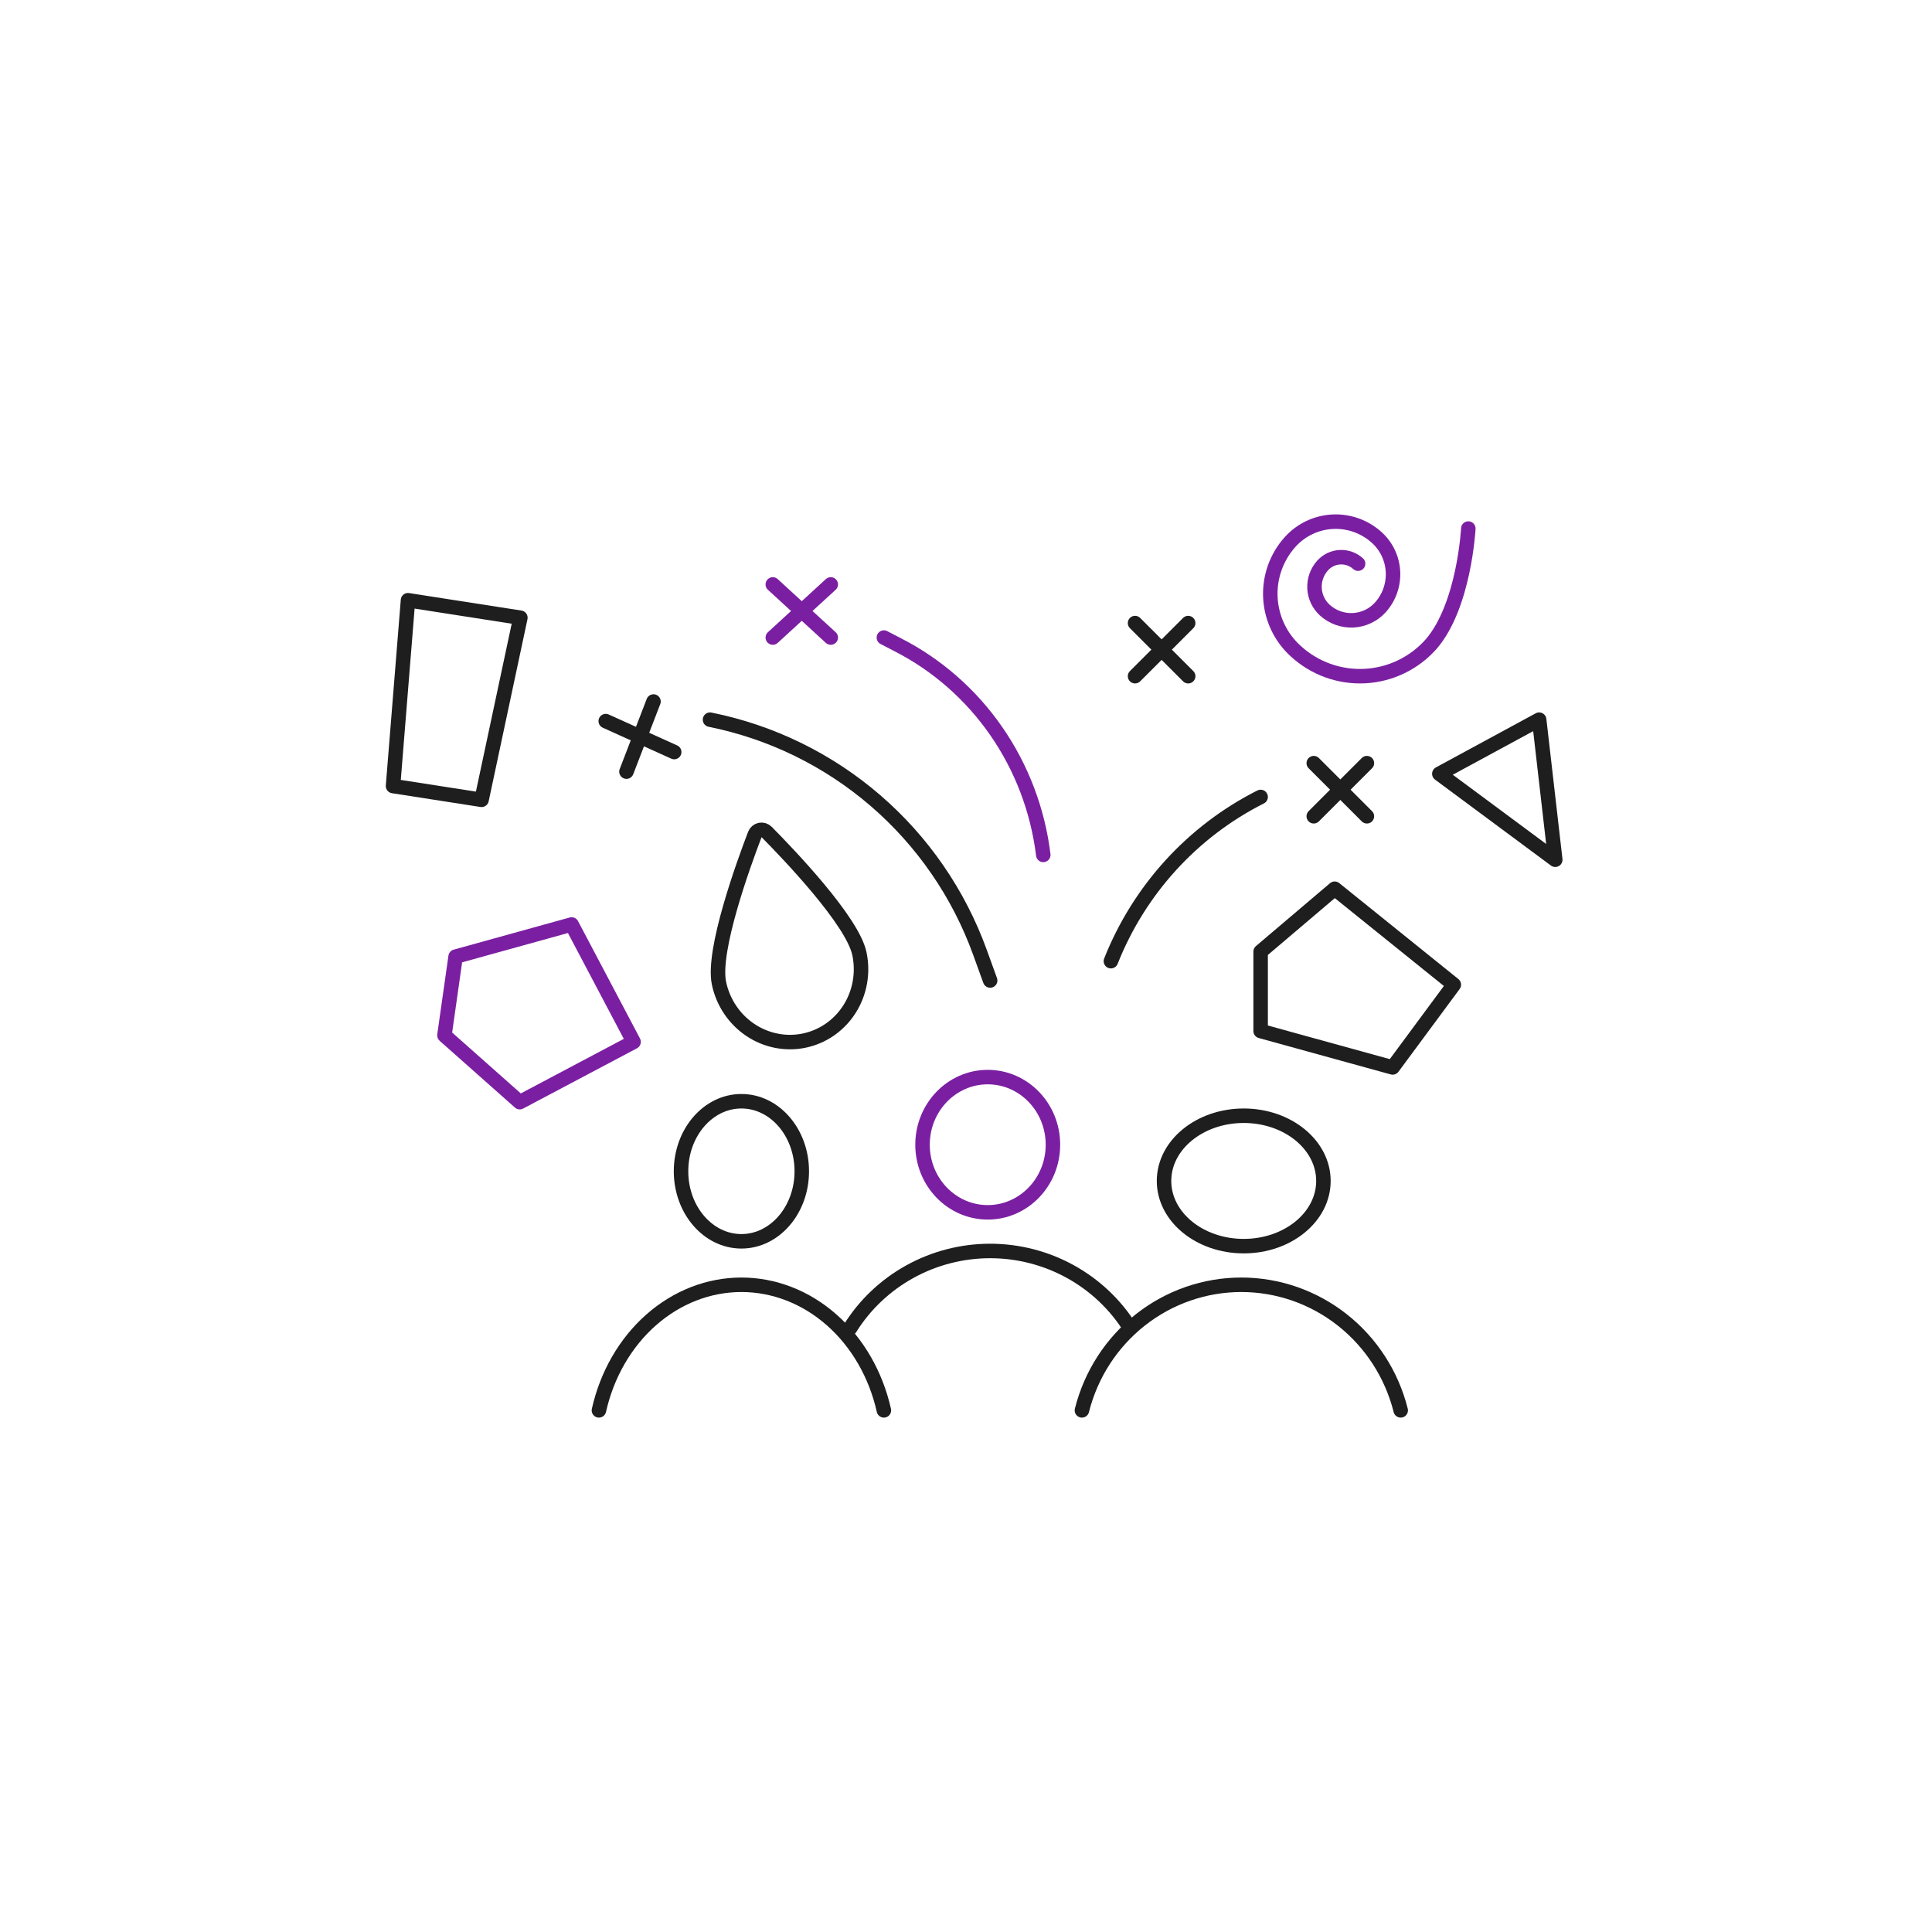 <svg xmlns="http://www.w3.org/2000/svg" width="400" height="400" viewBox="0 0 400 400" fill="none"><g clip-path="url(#clip0_1717_14043)"><path d="M153.5 257C160.404 257 166 250.508 166 242.5C166 234.492 160.404 228 153.5 228C146.596 228 141 234.492 141 242.5C141 250.508 146.596 257 153.5 257Z" stroke="#1E1E1E" stroke-width="3" stroke-linecap="round" stroke-linejoin="round"></path><path d="M183 292C181.328 284.564 177.521 277.972 172.179 273.264C166.837 268.556 160.265 266 153.5 266C146.735 266 140.163 268.556 134.821 273.264C129.479 277.972 125.672 284.564 124 292" stroke="#1E1E1E" stroke-width="3" stroke-linecap="round" stroke-linejoin="round"></path><path d="M257.5 258C266.613 258 274 251.956 274 244.5C274 237.044 266.613 231 257.5 231C248.387 231 241 237.044 241 244.5C241 251.956 248.387 258 257.5 258Z" stroke="#1E1E1E" stroke-width="3" stroke-linecap="round" stroke-linejoin="round"></path><path d="M224 292C225.87 284.564 230.129 277.972 236.105 273.264C242.08 268.556 249.432 266 257 266C264.568 266 271.92 268.556 277.895 273.264C283.871 277.972 288.13 284.564 290 292" stroke="#1E1E1E" stroke-width="3" stroke-linecap="round" stroke-linejoin="round"></path><path d="M204.5 251C211.956 251 218 244.732 218 237C218 229.268 211.956 223 204.5 223C197.044 223 191 229.268 191 237C191 244.732 197.044 251 204.5 251Z" stroke="#7B1FA2" stroke-width="3" stroke-linecap="round" stroke-linejoin="round"></path><path d="M234 275C230.948 270.109 226.681 266.071 221.605 263.271C216.529 260.47 210.813 259 205 259C199.187 259 193.471 260.47 188.395 263.271C183.319 266.071 179.052 270.109 176 275" stroke="#1E1E1E" stroke-width="3" stroke-linecap="round" stroke-linejoin="round"></path><path d="M172 121L160 132" stroke="#7B1FA2" stroke-width="3" stroke-linecap="round" stroke-linejoin="round"></path><path d="M160 121L172 132" stroke="#7B1FA2" stroke-width="3" stroke-linecap="round" stroke-linejoin="round"></path><path d="M246 129L235 140" stroke="#1E1E1E" stroke-width="3" stroke-linecap="round" stroke-linejoin="round"></path><path d="M235 129L246 140" stroke="#1E1E1E" stroke-width="3" stroke-linecap="round" stroke-linejoin="round"></path><path d="M283 158L272 169" stroke="#1E1E1E" stroke-width="3" stroke-linecap="round" stroke-linejoin="round"></path><path d="M272 158L283 169" stroke="#1E1E1E" stroke-width="3" stroke-linecap="round" stroke-linejoin="round"></path><path d="M135.298 145.242L129.702 159.758" stroke="#1E1E1E" stroke-width="3" stroke-linecap="round" stroke-linejoin="round"></path><path d="M125.413 149.296L139.588 155.704" stroke="#1E1E1E" stroke-width="3" stroke-linecap="round" stroke-linejoin="round"></path><path d="M230 199C235.859 184.218 246.89 172.119 261 165" stroke="#1E1E1E" stroke-width="3" stroke-linecap="round" stroke-linejoin="round"></path><path d="M183 132L185.889 133.5C194.021 137.656 201.024 143.801 206.277 151.389C211.53 158.978 214.869 167.775 216 177" stroke="#7B1FA2" stroke-width="3" stroke-linecap="round" stroke-linejoin="round"></path><path d="M147 149C159.65 151.536 171.435 157.295 181.221 165.722C191.006 174.15 198.462 184.963 202.871 197.118L205 203" stroke="#1E1E1E" stroke-width="3" stroke-linecap="round" stroke-linejoin="round"></path><path d="M92.015 214.362L90.529 214.151C90.459 214.649 90.643 215.15 91.019 215.484L92.015 214.362ZM94.331 198.06L93.93 196.614C93.355 196.774 92.93 197.258 92.846 197.849L94.331 198.06ZM118.349 191.404L119.675 190.704C119.346 190.081 118.627 189.77 117.948 189.959L118.349 191.404ZM131.178 215.712L131.88 217.038C132.611 216.651 132.891 215.744 132.505 215.012L131.178 215.712ZM107.606 228.192L106.611 229.314C107.079 229.73 107.755 229.811 108.308 229.518L107.606 228.192ZM93.5 214.573L95.816 198.271L92.846 197.849L90.529 214.151L93.5 214.573ZM94.731 199.505L118.749 192.85L117.948 189.959L93.93 196.614L94.731 199.505ZM117.022 192.104L129.851 216.413L132.505 215.012L119.675 190.704L117.022 192.104ZM130.476 214.387L106.904 226.867L108.308 229.518L131.88 217.038L130.476 214.387ZM108.602 227.07L93.01 213.24L91.019 215.484L106.611 229.314L108.602 227.07Z" fill="#7B1FA2"></path><path d="M261 197.019L260.029 195.875C259.693 196.16 259.5 196.578 259.5 197.019H261ZM276.333 184L277.274 182.832C276.714 182.38 275.911 182.391 275.363 182.857L276.333 184ZM301 203.87L302.206 204.762C302.684 204.116 302.567 203.207 301.941 202.702L301 203.87ZM288.333 221L287.935 222.446C288.533 222.611 289.171 222.391 289.539 221.892L288.333 221ZM261 213.463H259.5C259.5 214.138 259.951 214.73 260.601 214.909L261 213.463ZM261.971 198.162L277.304 185.143L275.363 182.857L260.029 195.875L261.971 198.162ZM275.392 185.168L300.059 205.039L301.941 202.702L277.274 182.832L275.392 185.168ZM299.794 202.979L287.127 220.108L289.539 221.892L302.206 204.762L299.794 202.979ZM288.732 219.554L261.399 212.017L260.601 214.909L287.935 222.446L288.732 219.554ZM262.5 213.463V197.019H259.5V213.463H262.5Z" fill="#1E1E1E"></path><path d="M318.667 149L298 160.205L322 178L318.667 149Z" stroke="#1E1E1E" stroke-width="3" stroke-linecap="round" stroke-linejoin="round"></path><path d="M304 109.432C304 109.432 303.17 125.353 296.335 133.322C294.6 135.29 292.493 136.892 290.137 138.033C287.78 139.175 285.222 139.834 282.61 139.973C279.998 140.111 277.384 139.726 274.921 138.839C272.459 137.953 270.196 136.583 268.265 134.809C265.13 131.974 263.244 128.002 263.022 123.769C262.8 119.535 264.26 115.386 267.08 112.235C268.198 110.986 269.549 109.971 271.056 109.248C272.564 108.524 274.198 108.106 275.867 108.018C277.535 107.929 279.204 108.172 280.779 108.732C282.354 109.293 283.804 110.159 285.045 111.283C286.039 112.181 286.847 113.268 287.423 114.48C287.999 115.693 288.331 117.007 288.402 118.349C288.472 119.69 288.279 121.033 287.833 122.3C287.388 123.566 286.698 124.732 285.804 125.731C284.357 127.341 282.335 128.308 280.179 128.422C278.024 128.535 275.912 127.786 274.305 126.337C273.669 125.762 273.152 125.067 272.784 124.291C272.415 123.515 272.203 122.673 272.158 121.815C272.113 120.956 272.237 120.097 272.523 119.286C272.808 118.476 273.25 117.73 273.823 117.091C274.28 116.58 274.834 116.164 275.451 115.868C276.068 115.572 276.738 115.401 277.421 115.365C278.104 115.328 278.788 115.428 279.433 115.658C280.077 115.887 280.671 116.242 281.179 116.703" stroke="#7B1FA2" stroke-width="3" stroke-linecap="round" stroke-linejoin="round"></path><path d="M177.932 197.452C178.765 201.411 178.032 205.531 175.895 208.904C173.759 212.277 170.392 214.628 166.537 215.44C162.681 216.251 158.653 215.456 155.338 213.23C152.022 211.005 149.692 207.53 148.858 203.57C147.431 196.79 153.936 178.893 156.287 172.754C156.377 172.521 156.521 172.314 156.708 172.153C156.895 171.991 157.119 171.88 157.359 171.83C157.599 171.779 157.848 171.791 158.084 171.863C158.321 171.935 158.536 172.066 158.712 172.244C163.342 176.916 176.505 190.671 177.932 197.452Z" stroke="#1E1E1E" stroke-width="3" stroke-linecap="round" stroke-linejoin="round"></path><path d="M81.373 162.741L84.473 124.271L107.738 127.893L99.704 165.594L81.373 162.741Z" stroke="#1E1E1E" stroke-width="3" stroke-linecap="round" stroke-linejoin="round"></path></g><defs><clipPath id="clip0_1717_14043"><rect width="400" height="400" fill="white"></rect></clipPath></defs></svg>